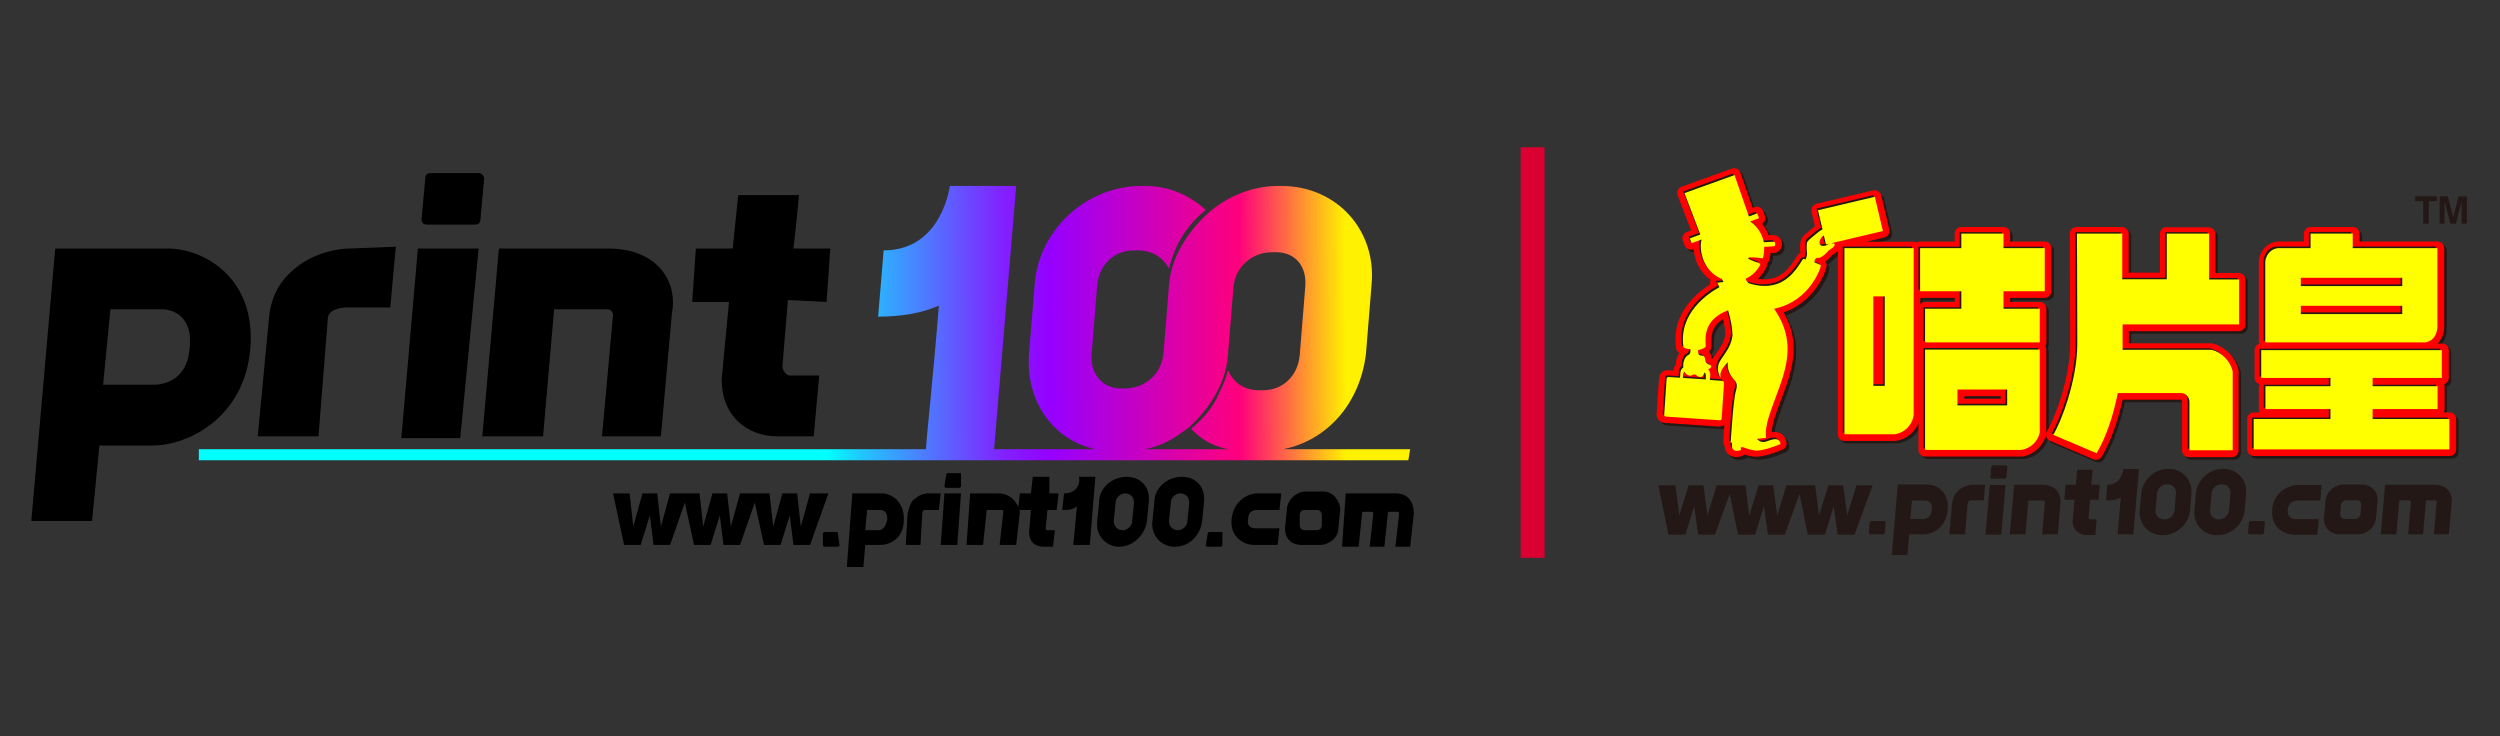 <?xml version="1.0" encoding="UTF-8"?><svg id="_圖層_2" xmlns="http://www.w3.org/2000/svg" xmlns:xlink="http://www.w3.org/1999/xlink" viewBox="0 0 135.8 40"><rect x="0" y="0" width="135.8" height="40" fill="#333333" stroke="none"/><defs><style>.cls-1{fill:#db0032;}.cls-1,.cls-2,.cls-3,.cls-4,.cls-5,.cls-6{stroke-width:0px;}.cls-2{fill:#000;}.cls-3{fill:#ff0;}.cls-4{fill:red;}.cls-5{fill:#231815;}.cls-6{fill:url(#_未命名漸層);}</style><linearGradient id="_未命名漸層" x1="12.19" y1="775.58" x2="76.3" y2="775.19" gradientTransform="translate(0 -757.72)" gradientUnits="userSpaceOnUse"><stop offset="0" stop-color="aqua"/><stop offset=".51" stop-color="aqua"/><stop offset=".54" stop-color="#21c5ff"/><stop offset=".59" stop-color="#4a80ff"/><stop offset=".63" stop-color="#6a49ff"/><stop offset=".66" stop-color="#8221ff"/><stop offset=".69" stop-color="#9008ff"/><stop offset=".7" stop-color="#9600ff"/><stop offset=".86" stop-color="#ff007c"/><stop offset=".95" stop-color="#fff100"/></linearGradient></defs><path class="cls-2" d="M51.1,29.6h.9l.2-2.8h-.9l-.2,2.8h0ZM49.7,27.1c-.2.1-.3.4-.4.8l-.1,1.7h.8l.1-1.7c0-.1,0-.2.2-.2h.7l.1-.9h-.7s-.4,0-.7.3h0ZM52.2,25.7h-.7s-.1,0-.1.1l-.1.6s0,.1.1.1h.7s.1,0,.1-.1v-.7q.1,0,0,0h0ZM54.2,26.8h-1.5l-.2,2.8h.9l.2-1.9h.8q.1,0,.1.1h0l-.2,1.8h.9l.2-1.8c-.1-.4-.4-1-1.2-1h0ZM44,26.8l-.5,1.8-.2-1.8h-.8l-.5,1.8-.2-1.8h-1.6l-.5,1.8-.2-1.8h-.8l-.5,1.8-.2-1.8h-1.6l-.5,1.8-.2-1.8h-.8l-.5,1.8-.2-1.8h-.9l.6,2.8h.9l.5-1.6.2,1.6h.9l.8-2.3.5,2.3h.9l.5-1.6.2,1.6h.9l.8-2.3.5,2.3h.9l.5-1.6.2,1.6h.9l1-2.8h-1ZM47.9,26.8h-1.6l-.3,4h.9l.1-1.2h.8c.5,0,1.3-.3,1.3-1.4,0-1-.7-1.4-1.2-1.4h0ZM47.7,28.8h-.7l.1-1.1h.7c.2,0,.4.1.4.5-.1.5-.3.6-.5.6h0ZM45.5,28.9h-.7s-.1,0-.1.1v.6s0,.1.1.1h.7s.1,0,.1-.1l-.1-.7q.1,0,0,0ZM66.4,28.9h-.7s-.1,0-.1.1l-.1.6s0,.1.1.1h.7s.1,0,.1-.1v-.7q.1,0,0,0h0ZM71.9,26.7h-1c-.5,0-1,.5-1,1l-.1,1c0,.5.3.9.9.9h1c.5,0,1-.4,1-.9l.1-1c0-.5-.4-1-.9-1ZM71.8,28.5c0,.2-.1.3-.3.3h-.6c-.2,0-.3-.1-.3-.3v-.5c0-.2.1-.3.3-.3h.6c.2,0,.3.1.3.3v.5h0ZM57,25.9h-.9l-.1.9h-.6l-.1.9h.7l-.1,1.2c0,.6.4.8.8.8h.5l.1-.9h-.4q-.1,0-.1-.1l.1-1h.5l.1-.9h-.5v-.9h0ZM66.9,28.2c-.1,1,.7,1.4,1.2,1.4h1.3l.1-.9h-1.3c-.2,0-.5-.1-.4-.5,0-.5.4-.5.5-.5h1.2l.1-.9h-1.3c-.5,0-1.3.4-1.4,1.4h0ZM64.2,25.9h0c-.8,0-1.5.6-1.5,1.4l-.1,1c-.1.8.5,1.4,1.2,1.4h0c.8,0,1.4-.6,1.5-1.4l.1-1c.1-.8-.4-1.4-1.2-1.4h0ZM64.5,28.3c0,.3-.3.5-.5.5h0c-.3,0-.5-.2-.5-.5l.1-1c0-.3.3-.5.5-.5h0c.3,0,.5.2.5.5l-.1,1h0ZM61.2,25.9h0c-.8,0-1.5.6-1.5,1.4l-.1,1c-.1.8.5,1.4,1.2,1.4h0c.7,0,1.4-.6,1.5-1.4l.1-1c.1-.8-.4-1.4-1.2-1.4ZM61.5,28.3c0,.3-.3.5-.5.5h0c-.3,0-.5-.2-.5-.5l.1-1c0-.3.3-.5.5-.5h0c.3,0,.5.2.5.5l-.1,1h0ZM57.8,26.8l-.1.9c.3,0,.6,0,.8-.2-.1,1.1-.2,2.1-.2,2.1h.9l.3-3.7h-.9c.1.2,0,.9-.8.9h0ZM75.8,26.8h-2.7l-.2,2.9h.9l.2-1.9h.5q.1,0,.1.1h0l-.2,1.8h.8l.2-1.9h.5q.1,0,.1.1h0l-.2,1.8h.8l.2-1.8c0-.5-.2-1.1-1-1.1h0Z"/><path class="cls-2" d="M26,9.4h-2.6c-.2,0-.3.1-.3.3l-.2,2.2c0,.2.1.3.3.3h2.6c.2,0,.3-.1.3-.3l.2-2.2c0-.1-.1-.3-.3-.3h0Z"/><path class="cls-6" d="M69.7,24.4c2.5-.5,4.2-2.6,4.5-5.2l.3-3.7c.3-3-1.9-5.4-4.9-5.4h-.2c-1.4,0-2.8.6-3.8,1.5h0c-1.1,1-2,2.4-2.1,3.9l-.3,3.7c-.1,1.1-1,1.9-2.1,1.9h-.2c-1.1,0-1.7-.9-1.6-1.9l.3-3.7c.1-1.1.9-1.9,2-1.9h.2c.8,0,1.4.4,1.7,1,.3-1.3,1-2.4,2-3.2h0c-.9-.8-2-1.3-3.3-1.3h-.2c-3,0-5.6,2.4-5.8,5.4l-.3,3.7c-.2,2.6,1.3,4.7,3.6,5.2h-5.5l1.2-14.3h-3.6c-.1.6-.7,3.5-3.6,3.5l-.3,3.6c1.3,0,2.4-.2,3.3-.6-.3,3.8-.7,7.4-.7,7.8H10.8v.6h65.7l.1-.6h-6.9ZM64.6,23.2c1.1-1,2-2.4,2.1-3.9l.3-3.7c.1-1.1,1-1.9,2.1-1.9h.2c1.1,0,1.7.8,1.6,1.9l-.3,3.7c-.1,1.1-.9,1.9-2,1.9h-.2c-.8,0-1.4-.4-1.7-1.1h0c-.1.5-.3.9-.5,1.3-.3.7-.8,1.3-1.4,1.8l-.1.1h0c.6.6,1.1.9,2,1.1h-4.5c1-.2,1.6-.6,2.4-1.2h0Z"/><path class="cls-2" d="M19,13.5c-.1,0-1.7,0-3,1.1-.6.5-1.3,1.3-1.4,2.8l-.6,6.3h3.3l.5-6.3c0-.3.1-.6.9-.7h2.5l.3-3.3-2.5.1h0Z"/><path class="cls-2" d="M44.9,16.4l.2-2.9h-2c.2-1.7.3-2.9.3-2.9h-3.3l-.3,2.9h-2l-.2,2.9h2l-.4,4.2c0,2.1,1.5,3.1,3,3.1h2l.3-3.3h-1.6c-.2,0-.4-.3-.4-.5l.3-3.6,2.1.1h0Z"/><path class="cls-2" d="M33,13.5h-5.9l-.9,10.2h3.3l.6-6.9h2.9c.2,0,.3.2.3.3h0l-.6,6.6h3.2l.6-6.7c.3-1.4-.5-3.5-3.5-3.5h0Z"/><polygon class="cls-2" points="21.8 23.8 25 23.8 26 13.5 22.7 13.5 21.8 23.8"/><path class="cls-2" d="M9.1,13.5H3l-1.3,14.8h3.3l.4-4.1h2.9c1.9,0,5-1.5,5.3-5.3.3-3.8-2.5-5.4-4.5-5.4h0ZM10.3,18.9c-.1,1.6-1.2,2-2,2h-2.7l.4-4.1h2.8c.7,0,1.7.5,1.5,2.1Z"/><rect class="cls-1" x="82.6" y="8" width="1.3" height="22.3"/><path class="cls-5" d="M104.08,13.25h-3.76c-.2,0-.36.16-.36.36v10.11c0,.2.16.36.36.36h2.72s.03,0,.05,0c.71-.1,1.26-.65,1.35-1.36,0-.01,0-.03,0-.05v-9.06c0-.1-.04-.19-.11-.26-.07-.07-.16-.11-.26-.11ZM103.72,13.98v8.67c-.05.37-.34.66-.71.72h-2.32v-9.39h3.04Z"/><path class="cls-5" d="M102.51,15.88h-.62c-.2,0-.36.16-.36.36v4.86c0,.2.16.36.36.36h.61c.2,0,.36-.16.36-.36v-4.86c0-.1-.04-.19-.11-.26-.07-.07-.16-.11-.25-.11Z"/><path class="cls-5" d="M106.67,12.47c-.2,0-.36.16-.36.36v.43h-1.88c-.2,0-.36.16-.36.36v2.34c0,.2.16.36.36.36h1.88v.22h-1.61c-.2,0-.36.16-.36.36v1.83c0,.2.16.36.36.36h6.23c.2,0,.36-.16.36-.36v-1.83c0-.2-.16-.36-.36-.36h-1.6v-.22h1.88c.2,0,.36-.16.36-.36v-2.34c0-.2-.16-.36-.36-.36h-1.88v-.43c0-.2-.16-.36-.36-.36h-2.29ZM108.61,13.19v.43c0,.2.16.36.36.36h1.88v1.62h-1.88c-.2,0-.36.16-.36.36v.95c0,.2.16.36.36.36h1.61v1.11h-5.5v-1.11h1.61c.2,0,.36-.16.36-.36v-.95c0-.2-.16-.36-.36-.36h-1.88v-1.62h1.88c.2,0,.36-.16.36-.36v-.43h1.57Z"/><path class="cls-5" d="M104.71,18.76c-.2,0-.36.16-.36.36v5.45c0,.2.16.36.36.36h5.23s.04,0,.05,0c.64-.1,1.16-.59,1.3-1.22,0-.03,0-.05,0-.08v-4.51c0-.2-.16-.36-.36-.36h-6.23ZM110.57,19.48v4.1c-.08.32-.35.57-.68.63h-4.83v-4.73h5.5Z"/><path class="cls-5" d="M106.47,20.94c-.2,0-.36.16-.36.36v.86c0,.2.16.36.36.36h2.7c.2,0,.36-.16.36-.36v-.86c0-.2-.16-.36-.36-.36h-2.7ZM108.81,21.66v.14h-1.98v-.14h1.98Z"/><path class="cls-5" d="M122.96,18.8c-.2,0-.36.16-.36.36v1.51c0,.16.1.29.25.34-.01.03-.02.07-.02.11v1.24c0,.07.02.13.05.18h-.32c-.2,0-.36.16-.36.36v1.65c0,.2.16.36.36.36h10.63c.2,0,.36-.16.36-.36v-1.65c0-.2-.16-.36-.36-.36h-.32c.03-.05.05-.11.05-.18v-1.24s0-.07-.02-.11c.14-.05.25-.18.25-.34v-1.51c0-.2-.16-.36-.36-.36h-9.81ZM132.41,19.52v.79h-3.4c-.2,0-.36.16-.36.36v.45c0,.2.16.36.36.36h3.17v.52h-3.17c-.2,0-.36.16-.36.36v.54c0,.2.16.36.36.36h3.81v.93h-9.9v-.93h3.8c.2,0,.36-.16.36-.36v-.54c0-.2-.16-.36-.36-.36h-3.17v-.52h3.17c.2,0,.36-.16.36-.36v-.45c0-.2-.16-.36-.36-.36h-3.4v-.79h9.09Z"/><path class="cls-5" d="M125.65,12.47c-.2,0-.36.16-.36.36v.43h-1.41s-.03,0-.05,0c-.52.07-.89.44-.99,1,0,.02,0,.04,0,.06v4.42c0,.2.16.36.36.36h8.69s.04,0,.06,0c.76-.13.96-.84.96-1.19h0s0-4.29,0-4.29c0-.2-.16-.36-.36-.36h-4.24v-.43c0-.2-.16-.36-.36-.36h-2.29ZM127.58,13.19v.43c0,.2.16.36.36.36h4.24v3.93s0,0,0,0c0,.07-.03.41-.34.48h-8.28v-4.02c.06-.31.25-.37.35-.38h1.75c.2,0,.36-.16.36-.36v-.43h1.57Z"/><path class="cls-5" d="M125.11,16.38h5.51c.2,0,.36.16.36.36v.45c0,.2-.16.36-.36.36h-5.51c-.2,0-.36-.16-.36-.36v-.45c0-.2.16-.36.36-.36Z"/><path class="cls-5" d="M125.11,14.87h5.51c.2,0,.36.16.36.36v.45c0,.2-.16.36-.36.36h-5.51c-.2,0-.36-.16-.36-.36v-.45c0-.2.16-.36.36-.36Z"/><path class="cls-5" d="M117.83,12.47c-.2,0-.36.16-.36.36v2.12h-1.7v-2.12c0-.1-.04-.19-.11-.25-.07-.07-.16-.11-.26-.11h-2.46c-.1,0-.19.04-.26.11-.07.07-.11.16-.11.26,0,.33.02,3.19.02,5.97,0,1.97-.91,4.22-1.26,4.75-.06.09-.08.2-.04.3.03.1.11.19.2.23l2.36,1c.17.07.36,0,.45-.15.48-.82.87-1.89,1.13-3.09h3.14c.05.01.09.06.09.11,0,0,0,0,0,0v2.65c0,.2.16.36.36.36h2.35c.2,0,.36-.16.36-.36v-4.29s0-.06,0-.08c-.17-.7-.71-1.25-1.4-1.44-.03,0-.06-.01-.09-.01h-4.47s0-.04,0-.04c0,0,0-.33,0-.62.64,0,5.97,0,5.97,0,.2,0,.36-.16.36-.36v-2.44c0-.2-.16-.36-.36-.36h-1.27v-2.12c0-.2-.16-.36-.36-.36h-2.29ZM119.76,13.19v2.12c0,.2.16.36.36.36h1.27v1.72h-5.97c-.1,0-.19.04-.26.11-.07.07-.11.16-.11.26v.98s0,.39,0,.39c0,.09.04.19.1.26.07.07.16.11.26.11h4.78c.41.12.73.45.84.87v3.88h-1.63v-2.29s0,0,0,0c0-.41-.33-.76-.73-.81-.01,0-.03,0-.04,0h-3.47c-.17,0-.32.12-.35.29-.21,1.11-.54,2.09-.95,2.88-.38-.16-1.24-.52-1.69-.71.49-.99,1.16-3.03,1.16-4.77,0-2.33-.01-4.7-.02-5.61h1.73c0,.53,0,2.12,0,2.12,0,.1.04.19.11.26.07.07.16.11.26.11h2.42c.2,0,.36-.16.36-.36v-2.12h1.57Z"/><path class="cls-5" d="M94.21,9.29l-2.72.98c-.09.03-.17.1-.21.19-.02.05-.03.1-.03.15,0,.04,0,.09.02.13,0,0,.54,1.42.73,1.91-.11.04-.23.08-.23.08-.15.05-.24.19-.24.34,0,.04,0,.08.02.13l.1.26c.03.09.1.16.19.2.09.04.19.04.28.01,0,0,.02,0,.02,0,.06.7.4,1.31.92,1.69-.02.04-.03.08-.03.13,0,.03,0,.06.01.09-.68.43-1.89,1.42-1.89,2.98,0,.16.01.33.04.51.02.11.08.2.18.25-.13.17-.2.4-.2.63-.07.09-.12.2-.14.32-.14,0-.28-.02-.28-.02-.25-.02-.46.17-.48.42l-.13,1.96c-.02.25.17.46.42.48l2.95.2c.12,0,.23-.03.32-.1-.04.46-.06.84-.07.94,0,0,0,.01,0,.02,0,.07.03.14.07.2,0,.12.04.25.12.37.2.28.59.29.88.17.03-.01.06-.03.09-.06.12.04.27.08.47.11.51.07,1.41-.3,1.59-.38.16-.07.24-.23.21-.4-.05-.27-.2-.41-.31-.47-.16-.09-.33-.1-.49-.07.02-.45.2-.95.5-1.77l.23-.61c.3-.84.45-1.53.45-2.17,0-.54-.11-1.04-.33-1.53-.06-.14-.13-.29-.21-.43.95-.33,1.54-.97,1.88-1.48.13-.19.46-.77.46-1.08,0-.02,0-.04,0-.06-.01-.06-.03-.11-.06-.15.15-.1.27-.23.35-.32,0,0,.02-.02.03-.03,0,0,.01,0,.01,0,.1-.06.29-.17.38-.37.55-.13,2.43-.58,2.43-.58.09-.02.17-.08.22-.16.04-.06.05-.12.05-.19,0-.03,0-.06,0-.08l-.44-1.86c-.05-.19-.24-.31-.43-.27l-3.09.73c-.09.02-.17.08-.22.16-.04.06-.05.12-.05.19,0,.03,0,.06,0,.08,0,0,.12.5.19.78-.04.03-.06.05-.08.06,0,0-.13.11-.13.11-.29.23-.42.34-.48.44-.04.06-.12.16-.12.53,0,.09,0,.19.02.31-.11.05-.17.14-.26.28-.17.28-.53.85-1.12,1.06-.34.12-.67.11-.94.06.18-.16.34-.36.46-.6.03-.05.04-.11.04-.16,0-.02,0-.04,0-.07.06-.05.11-.11.13-.19.03-.12.05-.25.07-.37.08,0,.18-.01.18-.01.24-.01.43-.22.43-.46,0,0,0-.02,0-.03v-.06c-.02-.25-.23-.44-.48-.43,0,0-.12,0-.24.01-.08-.23-.2-.44-.35-.63.06-.04.11-.09.14-.15.02-.05.03-.1.03-.15,0-.04,0-.08-.02-.13l-.1-.26c-.07-.19-.28-.28-.46-.21,0,0-.07.03-.11.04-.17-.5-.66-1.91-.66-1.91-.03-.09-.1-.17-.19-.21-.09-.04-.19-.05-.28-.01ZM94.11,10.1c.17.49.66,1.91.66,1.91.01.03.03.06.06.09,0,0,0,0,0,.01,0,.01,0,.03,0,.04,0,.12.06.23.16.3.3.21.52.54.59.9,0,.03.02.07.04.1,0,.03-.01.05-.01.08,0,0,0,.01,0,.02v.04s0,.03,0,.03c0,.05,0,.09,0,.14-.47-.04-.79-.02-.86.32,0,.03,0,.06,0,.08,0,.23.22.38.5.48-.12.12-.25.23-.41.29-.14.06-.22.19-.22.33,0,.04,0,.07.02.11.05.15.13.28.25.4.04.04.08.06.13.08.36.13,1.06.3,1.8.04.8-.28,1.26-.98,1.47-1.32.03,0,.06-.01.09-.02.04.07.1.12.18.15.02,0,.03.01.05.02-.19.46-.79,1.53-2.17,1.81-.12.02-.22.11-.26.22-.02.04-.03.09-.03.14,0,.07.02.14.06.2.17.24.3.49.41.73.18.41.27.81.27,1.25,0,.55-.14,1.16-.41,1.92l-.22.61c-.32.85-.53,1.42-.55,1.98-.07,0-.16.02-.16.02-.13.02-.24.1-.29.22-.02.04-.03.09-.03.14,0,.08.03.15.07.22-.09-.02-.16-.05-.23-.07-.13-.05-.27-.1-.43-.05-.02,0-.04.02-.05.03,0-.04-.03-.08-.05-.12.06-.9.17-2.22.25-2.51.05-.15.07-.28.07-.39,0-.23-.08-.37-.17-.49,0,0-.06-.08-.06-.08-.1-.12-.27-.32-.27-.58,0-.03,0-.06,0-.09,0-.02,0-.04,0-.06,0-.13-.07-.25-.19-.31.2-.31.39-.66.43-1.11,0-.01,0-.02,0-.03h0c-.01-.44-.1-.93-.25-1.45-.03-.1-.09-.18-.18-.22-.09-.04-.19-.05-.29-.02-1.33.48-1.47,1.45-1.47,1.97,0,.05,0,.1,0,.15-.03,0-.05.02-.09.02-.05,0-.1.03-.15.06-.04-.03-.09-.06-.15-.07-.04,0-.07-.01-.1-.02,0-.06,0-.12,0-.17,0-1.38,1.23-2.21,1.79-2.52.1-.06.17-.16.18-.27.08-.03.14-.09.18-.16.03-.05.04-.11.04-.17,0-.05-.01-.11-.04-.16-.04-.08-.08-.15-.13-.22-.04-.06-.09-.1-.16-.13-.52-.21-.86-.72-.91-1.34,0-.03,0-.06,0-.09,0-.1.01-.19.03-.29,0-.03,0-.05,0-.08,0-.08-.03-.16-.08-.22,0-.02,0-.03,0-.05,0-.04,0-.09-.02-.13,0,0-.54-1.42-.73-1.91.45-.16,1.59-.57,2.04-.73ZM91.18,20.08h0s0,.03,0,.05c0-.02,0-.03,0-.05ZM92.12,19.62c.08.09.18.13.26.15.02.1.07.21.15.3-.01.03-.02.07-.02.1,0,0,0,.01,0,.02,0,.1.05.2.13.26,0,.01-.02.28-.02.28,0,0,0,.02,0,.02,0,.19.15.35.34.36,0,0,.22.02.42.03-.02.34-.07,1.08-.1,1.42-.4-.03-2-.14-2.4-.16.02-.34.07-1.08.1-1.42.18.01.36.02.36.02.2.01.37-.14.39-.34,0,0,.02-.27.02-.28.1-.07.16-.18.16-.3,0-.02,0-.03,0-.05,0-.02,0-.03,0-.05,0-.11.04-.22.07-.25.04-.02.1-.06.16-.12ZM92.96,19.23c.12-.1.14-.23.14-.35,0-.04,0-.07,0-.11,0-.06,0-.12,0-.2,0-.33.08-.78.63-1.1.07.29.11.57.12.82-.04.38-.23.65-.47,1l-.11.16c-.04.05-.07.11-.09.16-.03-.01-.05-.03-.08-.04,0,0,0,0,0,0,0-.02,0-.05-.01-.07-.02-.11-.06-.2-.12-.27,0,0,0,0,.01-.01ZM93.1,20.47h0s-.03.02-.03.02c.01,0,.02-.01.03-.02ZM95.66,23.9h0s0,.03,0,.04c0-.01,0-.03,0-.04ZM101.71,11.25c.08.35.19.8.28,1.16-.54.13-2.45.58-2.45.58-.17.04-.28.19-.28.35,0,.02,0,.03,0,.05-.02,0-.03.02-.03.02l-.12.11c-.13.14-.22.22-.28.24-.07,0-.13,0-.19.03,0-.09-.01-.18-.01-.24,0-.06,0-.1,0-.13.08-.07.25-.21.33-.27,0,0,.19-.16.19-.16,0,0,0,0,0,0,.01-.01.07-.05.16-.1.12-.06.19-.19.19-.32,0-.03,0-.06,0-.08,0,0-.09-.38-.16-.69.48-.11,1.91-.45,2.39-.57ZM98.87,13.77s0,0-.01,0c0,0,0,0,.01,0ZM99.36,14.48s0,0,0,0c0,0,0,0,0,0,0,0,0,0,0,0Z"/><path class="cls-5" d="M91.34,20.1c-.08.1-.13.22-.14.35v.18c-.02.1.01.19.07.26.06.07.15.12.25.12l1.23.08c.2.01.37-.14.38-.34v-.19c.03-.17-.03-.33-.14-.45-.08-.09-.2-.14-.31-.12-.11.01-.21.08-.27.18-.19-.11-.35-.07-.47-.02,0,0-.01-.01-.02-.02-.06-.1-.17-.17-.28-.17-.12,0-.23.04-.31.13ZM92.33,20.34h0ZM92.94,20.74h0s0,0,0,0Z"/><path class="cls-5" d="M94.41,15.37c0,.18-.12.34-.3.37h.02c.18-.04.31-.2.3-.37,0-.18-.14-.33-.32-.34h-.02c.18.02.31.17.32.35ZM93.99,15.03c-.18.03-.31.19-.3.37,0,.18.14.32.32.34h.02c-.18-.02-.31-.16-.32-.34,0-.18.12-.34.29-.37h-.01Z"/><path class="cls-5" d="M99.05,12.6c-.22.11-.41.38-.44.63-.02.2.05.38.19.5.25.21.64.13.83-.02h0s-.02.01-.02.01c0,0,.03-.01.05-.02.16-.05.26-.19.26-.35,0-.03,0-.06-.01-.09-.04-.15-.17-.25-.32-.26-.02-.07-.04-.16-.04-.16-.03-.11-.1-.2-.2-.24-.1-.05-.22-.05-.31,0ZM99.26,13.17s0,0,0,0c.03.03.05.06.05.09-.03.01-.07.02-.1.02,0-.04.02-.08.04-.12ZM99.65,13.7h0s0,0-.01,0h0s0,0,.01,0Z"/><path class="cls-5" d="M107.86,29.04h.85l.23-2.69h-.85l-.24,2.69ZM106.4,26.63c-.15.13-.33.38-.37.77l-.14,1.63h.85l.14-1.63c0-.08.02-.22.22-.22h.66l.07-.85h-.66s-.45,0-.78.3ZM108.96,25.28h-.7s-.09.04-.09.08l-.05.56s.03.08.08.08h.7s.09-.04.09-.08l.05-.56s-.03-.08-.08-.08ZM110.93,26.33h-1.52l-.24,2.7h.85l.16-1.84h.81c.05,0,.09.03.09.08h0s0,0,0,0l-.15,1.76h.85l.15-1.78c.03-.37-.21-.92-1-.92ZM100.84,26.36l-.5,1.64-.22-1.64h-.8l-.51,1.64-.21-1.64h-1.56l-.5,1.64-.22-1.64h-.79l-.51,1.64-.21-1.64h-1.56l-.5,1.64-.22-1.64h-.8l-.51,1.64-.21-1.64h-.93l.55,2.68h.92l.48-1.55.21,1.55h.92l.8-2.21.45,2.21h.93l.48-1.55.21,1.55h.92l.8-2.21.45,2.21h.93l.48-1.55.21,1.55h.92l.98-2.68h-.9ZM104.68,26.32h-1.59s-.33,3.83-.33,3.83h.85l.1-1.12h.76c.51,0,1.24-.35,1.33-1.35.08-.98-.61-1.36-1.11-1.36ZM104.48,28.19s-.4,0-.71,0l.09-1h.72c.18,0,.39.1.36.49-.04.41-.27.5-.46.51ZM102.35,28.3h-.7s-.09.04-.09.08l-.05.57s.03.08.08.08h.7s.09-.04.09-.08l.05-.57s-.03-.08-.07-.08ZM122.95,28.3h-.7s-.09.04-.09.08l-.05.57s.03.08.08.08h.7s.09-.04.09-.08l.05-.57s-.03-.08-.08-.08ZM128.31,26.32h-.99c-.51,0-.96.4-1,.9l-.08.91c-.04.49.33.9.84.9h.99c.51,0,.96-.4,1-.9l.08-.91c.04-.49-.33-.9-.84-.9ZM128.22,27.93c-.01.14-.15.26-.3.26h-.55c-.15,0-.26-.12-.25-.26l.04-.5c.01-.14.15-.26.3-.26h.55c.15,0,.26.12.25.26l-.04.5ZM113.68,25.52h-.85l-.07.81h-.56l-.07.82h.56l-.1,1.09c-.05.53.36.82.76.82h.47l.07-.85h-.36c-.05,0-.09-.04-.08-.09l.08-.97h.46l.07-.82h-.46c.04-.45.07-.81.07-.81ZM123.43,27.69c-.09.99.68,1.35,1.21,1.36h1.24l.07-.85h-1.24c-.17,0-.48-.08-.44-.51.04-.43.35-.5.54-.5h1.23l.07-.85h-1.24c-.54,0-1.37.36-1.45,1.35ZM120.79,25.47h-.05c-.74,0-1.39.6-1.46,1.34l-.08.92c-.06.74.49,1.34,1.22,1.34h.05c.74,0,1.39-.6,1.46-1.34l.08-.92c.06-.74-.48-1.34-1.22-1.34ZM121.08,27.72c-.02.27-.26.49-.53.49h-.05c-.27,0-.47-.22-.45-.49l.08-.92c.02-.27.26-.49.53-.49h.05c.27,0,.47.22.45.49l-.08.92ZM117.82,25.47h-.05c-.74,0-1.39.6-1.46,1.34l-.08.92c-.06.74.49,1.34,1.22,1.34h.05c.74,0,1.39-.6,1.46-1.34l.08-.92c.06-.74-.49-1.34-1.22-1.34ZM118.12,27.72c-.02.27-.26.49-.53.49h-.05c-.27,0-.47-.22-.45-.49l.08-.92c.02-.27.26-.49.53-.49h.05c.27,0,.47.22.45.49l-.08.92ZM114.47,26.33l-.07.85c.31,0,.57-.03.8-.15-.09,1-.17,2-.17,2h.85l.31-3.55h-.85c-.02.14-.13.85-.86.85ZM132.19,26.33h-2.63l-.24,2.7h.85l.16-1.85h.54c.05,0,.09.04.09.09h0s-.15,1.76-.15,1.76h.81l.16-1.85h.49c.05,0,.09.04.09.09h0s-.15,1.76-.15,1.76h.81l.16-1.78c.03-.37-.17-.92-.96-.92Z"/><path class="cls-5" d="M131.63,12.15v-1.22h-.44v-.27h1.18v.27h-.44v1.22h-.31Z"/><path class="cls-5" d="M132.52,12.15v-1.48h.45l.29,1.13.29-1.13h.45v1.48h-.29v-1.2l-.3,1.2h-.31l-.31-1.2v1.2h-.28Z"/><path class="cls-4" d="M100.19,13.12c-.2,0-.36.16-.36.36v10.11c0,.2.16.36.36.36h2.72s.03,0,.05,0c.71-.09,1.26-.65,1.35-1.36,0-.01,0-.03,0-.04v-9.06c0-.2-.16-.36-.36-.36h-3.76ZM103.58,13.84v8.67c-.05.37-.34.66-.71.72h-2.33v-9.39h3.04Z"/><rect class="cls-4" x="101.4" y="15.74" width="1.34" height="5.58" rx=".36" ry=".36"/><path class="cls-4" d="M106.54,12.33c-.2,0-.36.16-.36.36v.43h-1.88c-.2,0-.36.16-.36.36v2.34c0,.2.16.36.36.36h1.88v.22h-1.61c-.2,0-.36.16-.36.36v1.83c0,.2.16.36.36.36h6.23c.2,0,.36-.16.36-.36v-1.83c0-.2-.16-.36-.36-.36h-1.61v-.22h1.88c.2,0,.36-.16.36-.36v-2.34c0-.2-.16-.36-.36-.36h-1.88v-.43c0-.2-.16-.36-.36-.36h-2.29ZM108.47,13.06v.43c0,.2.16.36.36.36h1.88v1.62h-1.88c-.2,0-.36.16-.36.36v.95c0,.2.16.36.36.36h1.61v1.11h-5.51v-1.11h1.61c.2,0,.36-.16.36-.36v-.95c0-.2-.16-.36-.36-.36h-1.88v-1.62h1.88c.2,0,.36-.16.36-.36v-.43h1.57Z"/><path class="cls-4" d="M104.57,18.63c-.2,0-.36.16-.36.36v5.45c0,.2.16.36.36.36h5.23s.04,0,.05,0c.64-.1,1.16-.59,1.3-1.22,0-.03,0-.05,0-.08v-4.51c0-.2-.16-.36-.36-.36h-6.23ZM110.44,19.35v4.1c-.08.32-.35.57-.68.63h-4.83v-4.73h5.51Z"/><path class="cls-4" d="M106.33,20.8c-.2,0-.36.16-.36.36v.86c0,.2.16.36.36.36h2.7c.2,0,.36-.16.36-.36v-.86c0-.2-.16-.36-.36-.36h-2.7ZM108.68,21.52v.14h-1.98v-.14h1.98Z"/><path class="cls-4" d="M122.83,18.66c-.2,0-.36.16-.36.36v1.51c0,.16.1.29.25.34-.01.03-.02.07-.02.11v1.24c0,.07.02.13.05.18h-.32c-.2,0-.36.16-.36.36v1.65c0,.2.16.36.36.36h10.63c.2,0,.36-.16.36-.36v-1.65c0-.2-.16-.36-.36-.36h-.32c.03-.05.05-.11.05-.18v-1.24s0-.08-.02-.11c.14-.05.25-.18.25-.34v-1.51c0-.2-.16-.36-.36-.36h-9.81ZM132.28,19.39v.79h-3.4c-.2,0-.36.16-.36.36v.45c0,.2.16.36.36.36h3.17v.52h-3.17c-.2,0-.36.16-.36.36v.54c0,.2.16.36.36.36h3.8v.93h-9.9v-.93h3.8c.2,0,.36-.16.36-.36v-.54c0-.2-.16-.36-.36-.36h-3.17v-.52h3.17c.2,0,.36-.16.36-.36v-.45c0-.2-.16-.36-.36-.36h-3.4v-.79h9.09Z"/><path class="cls-4" d="M125.51,12.33c-.2,0-.36.16-.36.36v.43h-1.41s-.03,0-.05,0c-.52.07-.89.44-.99,1,0,.02,0,.04,0,.06v4.42c0,.2.16.36.36.36h8.69s.04,0,.06,0c.76-.13.96-.83.96-1.19h0s0-4.29,0-4.29c0-.2-.16-.36-.36-.36h-4.24v-.43c0-.2-.16-.36-.36-.36h-2.29ZM127.44,13.06v.43c0,.2.16.36.36.36h4.24v3.93s0,0,0,0c0,.07-.03.41-.34.48h-8.28v-4.02c.06-.31.26-.37.35-.38h1.75c.2,0,.36-.16.36-.36v-.43h1.57Z"/><rect class="cls-4" x="124.62" y="16.25" width="6.23" height="1.17" rx=".36" ry=".36"/><rect class="cls-4" x="124.62" y="14.73" width="6.23" height="1.17" rx=".36" ry=".36"/><path class="cls-4" d="M117.69,12.33c-.2,0-.36.16-.36.36v2.12h-1.7c0-.53,0-2.12,0-2.12,0-.1-.04-.19-.11-.25-.07-.07-.16-.11-.26-.11h-2.46c-.1,0-.19.04-.26.11-.07.07-.11.16-.11.26,0,.31.02,3.18.02,5.97,0,1.97-.91,4.22-1.26,4.75-.06.09-.08.2-.04.3.03.1.11.19.21.23l2.36,1c.17.07.36,0,.45-.15.48-.83.87-1.89,1.13-3.09h3.14c.05.01.09.06.09.11,0,0,0,0,0,0v2.65c0,.2.16.36.36.36h2.35c.2,0,.36-.16.36-.36v-4.29s0-.06,0-.08c-.17-.7-.71-1.25-1.4-1.44-.03,0-.06-.01-.09-.01h-4.47s0-.04,0-.04c0,0,0-.33,0-.62h5.97c.2,0,.36-.16.36-.36v-2.44c0-.2-.16-.36-.36-.36h-1.27v-2.12c0-.2-.16-.36-.36-.36h-2.29ZM119.62,13.06v2.12c0,.2.16.36.36.36h1.27v1.72h-5.97c-.1,0-.19.04-.26.11-.07.07-.11.16-.11.26v.98s0,.39,0,.39c0,.09.04.19.1.26.07.07.16.11.26.11h4.78c.41.12.73.45.84.86v3.88h-1.63v-2.29s0,0,0,0c0-.41-.32-.76-.73-.81-.01,0-.03,0-.04,0h-3.47c-.17,0-.32.12-.35.29-.21,1.11-.54,2.09-.95,2.88-.37-.16-1.24-.52-1.69-.71.49-.99,1.16-3.03,1.16-4.77,0-2.33-.01-4.7-.02-5.61h1.73c0,.53,0,2.12,0,2.12,0,.1.04.19.11.26.07.07.16.11.26.11h2.42c.2,0,.36-.16.36-.36v-2.12h1.57Z"/><path class="cls-4" d="M94.07,9.16l-2.72.98c-.09.03-.17.1-.21.19-.02.05-.03.1-.03.15,0,.04,0,.09.02.13,0,0,.54,1.42.73,1.91-.11.04-.23.08-.23.08-.15.05-.24.19-.24.34,0,.04,0,.08.02.13l.1.26c.03.09.1.16.19.2.09.04.19.04.28.01h.02c.06.69.4,1.3.92,1.68-.02.04-.03.08-.03.13,0,.03,0,.06.01.09-.68.43-1.89,1.42-1.89,2.98,0,.16.01.33.04.51.02.11.09.2.18.25-.13.17-.2.4-.2.63-.08.09-.12.2-.15.32-.14,0-.28-.02-.28-.02-.25-.02-.46.17-.48.42l-.13,1.96c-.02.25.17.46.42.48l2.94.2c.12,0,.23-.03.32-.1-.04.46-.06.84-.06.93,0,0,0,.01,0,.02,0,.07.03.14.07.2,0,.12.04.25.12.36.2.28.59.29.88.17.03-.01.06-.03.09-.06.12.04.27.08.47.11.51.07,1.41-.3,1.59-.38.16-.07.24-.23.21-.4-.05-.27-.2-.41-.31-.47-.16-.09-.33-.1-.49-.07.02-.45.2-.95.51-1.77l.23-.61c.3-.84.45-1.53.45-2.17,0-.54-.11-1.04-.33-1.53-.06-.14-.13-.29-.21-.43.95-.33,1.54-.97,1.87-1.48.13-.19.46-.78.46-1.08,0-.02,0-.04,0-.06-.01-.06-.03-.11-.06-.15.15-.1.27-.23.35-.32,0,0,.01-.02.03-.03,0,0,.01,0,.01,0,.1-.06.29-.17.38-.37.55-.13,2.43-.58,2.43-.58.09-.02.17-.08.22-.16.04-.06.05-.12.05-.19,0-.03,0-.06,0-.08l-.44-1.86c-.05-.19-.24-.31-.43-.27l-3.09.73c-.09.02-.17.08-.22.16-.04.06-.05.12-.05.19,0,.03,0,.06,0,.08,0,0,.12.5.19.79-.04.03-.06.05-.08.06,0,0-.13.11-.13.11-.28.23-.42.34-.48.44-.04.06-.12.16-.12.53,0,.09,0,.19.02.31-.11.05-.17.14-.26.28-.17.28-.53.85-1.12,1.06-.34.12-.67.11-.94.06.19-.16.34-.36.46-.6.03-.05.04-.11.04-.16,0-.02,0-.04,0-.07.06-.05.11-.11.13-.19.03-.12.05-.25.07-.37.08,0,.18-.01.18-.01.24-.01.43-.22.43-.45,0,0,0-.02,0-.03v-.06c-.02-.25-.23-.44-.48-.43,0,0-.12,0-.24.01-.08-.23-.2-.44-.35-.63.06-.04.11-.09.14-.15.02-.05.03-.1.03-.15,0-.04,0-.09-.02-.13l-.1-.26c-.07-.19-.28-.28-.46-.21,0,0-.07.03-.11.04-.17-.5-.66-1.91-.66-1.91-.03-.09-.1-.17-.19-.21-.09-.04-.19-.05-.28-.01ZM93.97,9.96c.17.49.66,1.91.66,1.91.01.03.03.06.05.09,0,0,0,0,0,.01,0,.01,0,.03,0,.04,0,.12.06.23.16.3.3.21.52.54.59.9,0,.03.02.07.04.1,0,.03-.01.05-.01.08,0,0,0,.01,0,.02v.04s0,.03,0,.03c0,.05,0,.09,0,.14-.47-.04-.79-.02-.86.31,0,.03,0,.06,0,.08,0,.23.22.38.5.48-.12.13-.25.23-.41.29-.14.06-.22.19-.22.33,0,.04,0,.07.02.11.05.15.13.28.25.4.04.04.08.06.13.08.36.13,1.06.3,1.8.04.8-.28,1.26-.98,1.47-1.32.03,0,.06-.01.09-.02.04.07.1.12.18.15.02,0,.03.01.05.02-.2.46-.79,1.53-2.17,1.81-.12.02-.22.11-.26.22-.02.04-.03.09-.03.14,0,.07.02.14.06.2.17.24.3.49.41.73.18.41.27.81.27,1.25,0,.55-.14,1.16-.41,1.92l-.22.61c-.32.85-.53,1.42-.55,1.98-.07,0-.16.02-.16.02-.13.02-.24.1-.29.22-.02.04-.03.09-.03.14,0,.08.03.16.07.22-.09-.02-.16-.05-.23-.07-.13-.05-.27-.1-.44-.05-.02,0-.04.02-.05.03,0-.04-.03-.08-.05-.12.06-.9.17-2.22.25-2.51.05-.15.07-.28.07-.39,0-.23-.08-.37-.17-.49,0,0-.06-.07-.06-.07-.1-.12-.27-.32-.27-.58,0-.03,0-.06,0-.09,0-.02,0-.04,0-.06,0-.13-.07-.25-.19-.31.2-.31.38-.66.43-1.11,0-.01,0-.02,0-.03,0,0,0,0,0-.01-.01-.44-.1-.91-.25-1.44-.03-.1-.1-.17-.18-.22-.09-.04-.19-.05-.29-.02-1.33.48-1.47,1.45-1.47,1.97,0,.05,0,.1,0,.15-.03,0-.05.02-.09.02-.05,0-.1.03-.15.06-.04-.03-.09-.06-.15-.07-.04,0-.07-.01-.1-.02,0-.06,0-.11,0-.17,0-1.38,1.23-2.21,1.79-2.52.11-.06.17-.16.18-.27.08-.03.14-.09.18-.16.03-.05.04-.11.04-.17,0-.05-.01-.11-.04-.16-.04-.08-.08-.15-.13-.22-.04-.06-.09-.1-.16-.13-.51-.21-.86-.72-.91-1.34,0-.03,0-.06,0-.09,0-.1.01-.2.03-.29,0-.03,0-.05,0-.08,0-.08-.03-.16-.07-.22,0-.02,0-.03,0-.05,0-.04,0-.09-.02-.13,0,0-.54-1.42-.73-1.91.45-.16,1.59-.57,2.04-.73ZM92.83,19.1c.12-.1.14-.23.14-.35,0-.04,0-.07,0-.11,0-.06,0-.12,0-.2,0-.33.08-.78.63-1.1.07.29.11.57.12.82-.04.38-.23.66-.47,1l-.11.16c-.04.05-.07.11-.09.16-.03-.01-.05-.03-.08-.04,0,0,0,0,0,0,0-.02,0-.05-.01-.07-.02-.11-.06-.2-.12-.27,0,0,0,0,.01-.01ZM91.04,19.95h0s0,.03,0,.05c0-.02,0-.03,0-.05ZM91.99,19.48c.08.09.18.13.26.14.02.1.07.21.15.3-.01.03-.02.06-.02.1,0,0,0,.01,0,.02,0,.1.05.19.13.26,0,.01-.02.28-.02.28,0,0,0,.02,0,.03,0,.19.15.35.34.36,0,0,.22.02.42.03-.02.34-.07,1.08-.1,1.42-.4-.03-2-.14-2.4-.16.02-.34.07-1.08.1-1.42.18.01.36.03.36.03.2.01.37-.14.39-.34,0,0,.02-.27.02-.28.1-.07.16-.18.16-.3,0-.02,0-.03,0-.05,0-.02,0-.03,0-.05,0-.11.04-.22.07-.25.05-.02.1-.06.16-.12ZM92.97,20.33h0s-.03.02-.03.02c.01,0,.02-.01.03-.02ZM95.53,23.76h0s0,.03,0,.04c0-.01,0-.03,0-.04ZM101.57,11.12c.08.35.19.8.27,1.16-.54.13-2.45.58-2.45.58-.17.04-.28.19-.28.35,0,.02,0,.03,0,.05-.02,0-.03.02-.03.02,0,0-.12.11-.12.11-.13.14-.22.22-.28.24-.06,0-.13,0-.19.03,0-.09-.01-.18-.01-.24,0-.06,0-.1,0-.13.08-.07.25-.21.33-.27l.19-.16h0s.07-.04.16-.09c.12-.06.19-.19.19-.32,0-.03,0-.06,0-.08,0,0-.09-.38-.16-.69.48-.11,1.91-.45,2.39-.57ZM98.73,13.63s0,0-.01,0c0,0,0,0,.01,0ZM99.22,14.35s0,0,0,0c0,0,0,0,0,0,0,0,0,0,0,0Z"/><path class="cls-4" d="M91.21,19.96c-.08.1-.13.22-.14.35v.18c-.02.1.01.19.07.26.06.07.15.12.25.12l1.23.08c.2.01.37-.14.38-.33v-.19c.02-.17-.03-.33-.14-.45-.08-.09-.2-.14-.32-.12-.11.01-.21.08-.26.17-.19-.11-.35-.07-.47-.02,0,0-.01-.01-.02-.02-.06-.1-.17-.17-.29-.18-.12,0-.23.04-.31.13ZM92.2,20.2h0s0,0,0,0ZM92.8,20.61s0,0,0,0c0,0,0,0,0,0Z"/><path class="cls-4" d="M94.27,15.23c0,.18-.12.34-.3.37h.02c.18-.04.31-.19.3-.37,0-.18-.14-.33-.32-.34h-.03c.18.02.31.17.32.34ZM93.85,14.9c-.18.03-.31.19-.3.37,0,.18.14.32.32.34h.02c-.18-.02-.31-.16-.32-.34,0-.18.12-.34.29-.37h-.01Z"/><path class="cls-4" d="M98.92,12.46c-.22.11-.41.38-.44.63-.02.2.05.38.19.5.25.21.64.13.83-.02h0s-.02.01-.02.01c0,0,.03-.01.05-.02.16-.05.26-.19.26-.35,0-.03,0-.06-.01-.09-.04-.15-.17-.25-.32-.26-.02-.07-.04-.16-.04-.16-.03-.11-.1-.2-.2-.24-.1-.05-.22-.05-.31,0ZM99.13,13.04s0,0,0,0c.03.03.05.06.05.09-.03.01-.07.02-.1.02,0-.04.02-.08.04-.12ZM99.51,13.56h0s0,0-.01,0h0s0,0,.01,0Z"/><path class="cls-5" d="M100.1,23.5h2.72c.54-.07.97-.5,1.04-1.05v-9.06h-3.76v10.11ZM101.67,16.01h.61v4.86h-.61v-4.86ZM108.74,12.61h-2.29v.79h-2.24v2.34h2.24v.95h-1.97v1.83h6.23v-1.83h-1.97v-.95h2.24v-2.34h-2.24v-.79ZM104.48,24.35h5.23c.5-.08.89-.45,1-.94v-4.51h-6.23v5.45ZM106.24,21.07h2.7v.86h-2.7v-.86ZM128.79,22.68v-.54h3.53v-1.24h-3.53v-.45h3.76v-1.51h-9.81v1.51h3.76v.45h-3.53v1.24h3.53v.54h-4.17v1.65h10.63v-1.65h-4.17ZM132.31,17.68h0s0-4.29,0-4.29h-4.6v-.79h-2.29v.79h-1.78c-.5.07-.64.48-.68.7v4.42h8.69c.66-.11.66-.83.66-.83ZM130.4,16.97h-5.51v-.45h5.51v.45ZM130.4,15.45h-5.51v-.45h5.51v.45ZM119.9,12.61h-2.29v2.48h-2.42s0-2.14,0-2.48h-2.46c0,.35.02,3.22.02,5.98,0,2.01-.91,4.33-1.31,4.95l2.36,1c.51-.87.9-2.02,1.15-3.27h3.47c.23.03.41.22.42.46h0v2.65h2.35v-4.29c-.14-.57-.58-1.02-1.14-1.17h-4.84c0-.13,0-.26,0-.4,0-.31,0-.67,0-.98h6.33v-2.44h-1.63v-2.48ZM99.4,13.12l2.8-.66-.44-1.86-3.09.73.25,1.04c-.07.04-.19.11-.23.15-.06.06-.5.39-.58.5-.08.11-.05.52-.03.67,0,.09-.04.22-.07.31-.07-.02-.12-.03-.14-.02-.08.03-.5,1.03-1.41,1.35-.62.22-1.24.07-1.56-.04-.09-.08-.13-.17-.16-.24.35-.15.62-.42.8-.76-.02-.04-.05-.09-.09-.1-.07-.02-1.39-.44.23-.25.05-.17.07-.35.07-.53,0-.03,0-.06,0-.09l.51-.03c.05,0,.09-.05.09-.1v-.06c0-.05-.05-.09-.1-.09l-.52.03c-.09-.47-.36-.87-.74-1.13l.48-.18-.09-.26-.45.17-.78-2.25-2.72.98.86,2.25-.57.21.09.26.54-.2c-.04.16-.05.32-.04.49.06.77.5,1.39,1.13,1.65.03.04.07.1.1.17-.2.02-.34.03-.34.03.04.09.08.17.12.25-.57.31-2.25,1.39-1.95,3.28,0,0,.16.07.38.1,0,.11,0,.26-.13.31-.18.08-.3.41-.26.67-.09.06-.15.16-.16.27l-.02.29-.63-.04s-.09.03-.1.09l-.13,1.96c0,.05.03.09.08.1l2.94.2c.05,0,.09-.03.1-.08l.13-1.96s-.03-.09-.09-.1l-.69-.05.02-.29c0-.11-.04-.22-.12-.28,0,0,0,0,.01,0,.14-.08.26-.18.06-.26-.2-.08-.21-.15-.24-.35-.03-.2-.27-.11-.33-.2-.03-.04-.04-.15-.04-.25.14-.02.28-.06.4-.16.09-.07-.37-1.41,1.24-1.99.16.54.23.98.24,1.34-.05.55-.35.92-.64,1.35-.35.52.01.99.01.99-.12-.31.15-.64.38-.87-.09.53.3.91.38,1.01.08.11.16.22.05.57-.14.46-.28,2.8-.28,2.8h.08s-.05.23.04.35c.13.18.45.04.45.04,0,0-.07-.12.02-.15.09-.03.29.12.73.18.44.06,1.39-.35,1.39-.35-.1-.5-.65-.14-.89-.11-.24.03-.4-.17-.4-.17l.49-.06c-.08-.71.24-1.4.74-2.78.5-1.38.59-2.39.14-3.44-.12-.29-.28-.55-.44-.79,1.97-.4,2.55-2.27,2.54-2.34,0-.03-.17-.11-.35-.18,0-.12.05-.25.19-.24.24.02.55-.38.61-.43.06-.05.29-.14.3-.29,0-.07-.06-.08-.13-.07ZM92.41,20.31c.04-.06.07-.12.1-.17.04.05.07.12.06.19v.19s-1.24-.08-1.24-.08v-.19c.02-.06.04-.11.07-.15.11.19.29.25.4.2.14-.06.17-.08.26,0,.09.08.26.15.35.02ZM93.83,15.16s0,0,0,0c0,0,.01,0,.02,0,0,0-.01,0-.02,0ZM99.18,13.2c-.05.05-.27.11-.37.03-.17-.15.03-.46.17-.53l.12.49.24-.06c-.07.02-.14.05-.16.08Z"/><path class="cls-3" d="M100.19,23.59h2.72c.54-.07.97-.5,1.04-1.05v-9.06h-3.76v10.11ZM101.76,16.1h.62v4.86h-.62v-4.86ZM108.83,12.69h-2.29v.79h-2.24v2.34h2.24v.95h-1.97v1.83h6.23v-1.83h-1.97v-.95h2.24v-2.34h-2.24v-.79ZM104.57,24.44h5.23c.5-.08.89-.45,1-.94v-4.51h-6.23v5.45ZM106.33,21.16h2.7v.86h-2.7v-.86ZM128.88,22.76v-.54h3.53v-1.24h-3.53v-.45h3.76v-1.51h-9.81v1.51h3.76v.45h-3.53v1.24h3.53v.54h-4.17v1.65h10.63v-1.65h-4.17ZM132.4,17.77h0s0-4.29,0-4.29h-4.6v-.79h-2.29v.79h-1.78c-.5.07-.64.48-.68.7v4.42h8.69c.66-.11.66-.83.66-.83ZM130.49,17.06h-5.51v-.45h5.51v.45ZM130.49,15.54h-5.51v-.45h5.51v.45ZM119.99,12.69h-2.29v2.48h-2.42s0-2.14,0-2.48h-2.46c0,.35.02,3.22.02,5.98,0,2.01-.91,4.33-1.31,4.95l2.36,1c.51-.87.9-2.02,1.15-3.27h3.47c.23.03.41.22.42.46h0v2.65h2.35v-4.29c-.14-.57-.58-1.02-1.14-1.17h-4.84c0-.13,0-.26,0-.4,0-.31,0-.67,0-.98h6.33v-2.44h-1.63v-2.48ZM99.48,13.21l2.8-.66-.44-1.86-3.09.73.25,1.04c-.07.04-.19.11-.23.15-.06.06-.5.39-.58.5-.08.11-.05.52-.03.67,0,.09-.04.22-.07.31-.07-.02-.12-.03-.14-.02-.08.03-.5,1.03-1.41,1.35-.63.22-1.24.07-1.56-.04-.09-.08-.13-.17-.16-.24.35-.15.62-.42.8-.76-.02-.04-.05-.09-.09-.1-.07-.02-1.39-.44.23-.25.05-.17.07-.35.07-.53,0-.03,0-.06,0-.09l.51-.03c.05,0,.09-.05.09-.1v-.06c0-.05-.05-.09-.1-.09l-.52.03c-.09-.47-.36-.87-.74-1.13l.48-.18-.1-.26-.45.17-.78-2.25-2.72.98.86,2.25-.57.21.1.26.54-.2c-.04.15-.05.32-.04.49.06.77.5,1.39,1.13,1.65.03.04.07.1.1.17-.2.03-.34.03-.34.03.04.09.08.17.12.25-.57.31-2.25,1.39-1.95,3.28,0,0,.16.07.38.1,0,.11,0,.26-.13.31-.18.08-.3.41-.26.67-.09.06-.15.16-.16.27l-.02.29-.63-.04c-.05,0-.09.03-.1.09l-.13,1.96c0,.05.03.09.08.1l2.94.2c.05,0,.09-.03.1-.08l.13-1.96s-.04-.09-.08-.1l-.69-.05.02-.29c0-.11-.04-.22-.12-.28,0,0,0,0,.01,0,.14-.08.26-.18.06-.26-.2-.08-.21-.15-.24-.35-.03-.2-.27-.11-.33-.2-.03-.04-.04-.15-.04-.25.14-.02.28-.06.4-.16.09-.07-.37-1.41,1.23-1.99.16.54.23.98.24,1.34-.05.55-.35.92-.64,1.35-.35.52.01.99.01.99-.12-.31.15-.64.38-.87-.09.53.3.91.38,1.01.08.11.16.22.05.57-.14.46-.28,2.8-.28,2.8h.08s-.05.23.04.35c.13.18.45.04.45.04,0,0-.07-.12.02-.15.09-.03.29.12.73.18.44.06,1.39-.35,1.39-.35-.1-.5-.65-.14-.89-.11-.24.03-.39-.17-.39-.17l.49-.06c-.08-.71.24-1.4.74-2.78.5-1.38.59-2.39.14-3.44-.12-.28-.28-.55-.44-.79,1.97-.4,2.55-2.27,2.54-2.34,0-.03-.17-.11-.35-.18,0-.12.05-.25.19-.24.24.02.55-.38.61-.43.06-.05.29-.14.3-.29,0-.07-.06-.08-.13-.07ZM92.5,20.4c.04-.06.07-.12.1-.17.04.05.07.12.06.19v.19s-1.24-.08-1.24-.08v-.19c.02-.06.04-.11.07-.15.11.19.29.25.4.2.14-.06.17-.08.26,0,.09.08.26.15.35.02ZM93.91,15.25s0,0,0,0c0,0,.01,0,.02,0,0,0-.01,0-.02,0ZM99.27,13.29c-.05.05-.27.11-.37.03-.17-.15.03-.46.17-.53l.12.49.24-.06c-.07.02-.14.05-.16.08Z"/></svg>